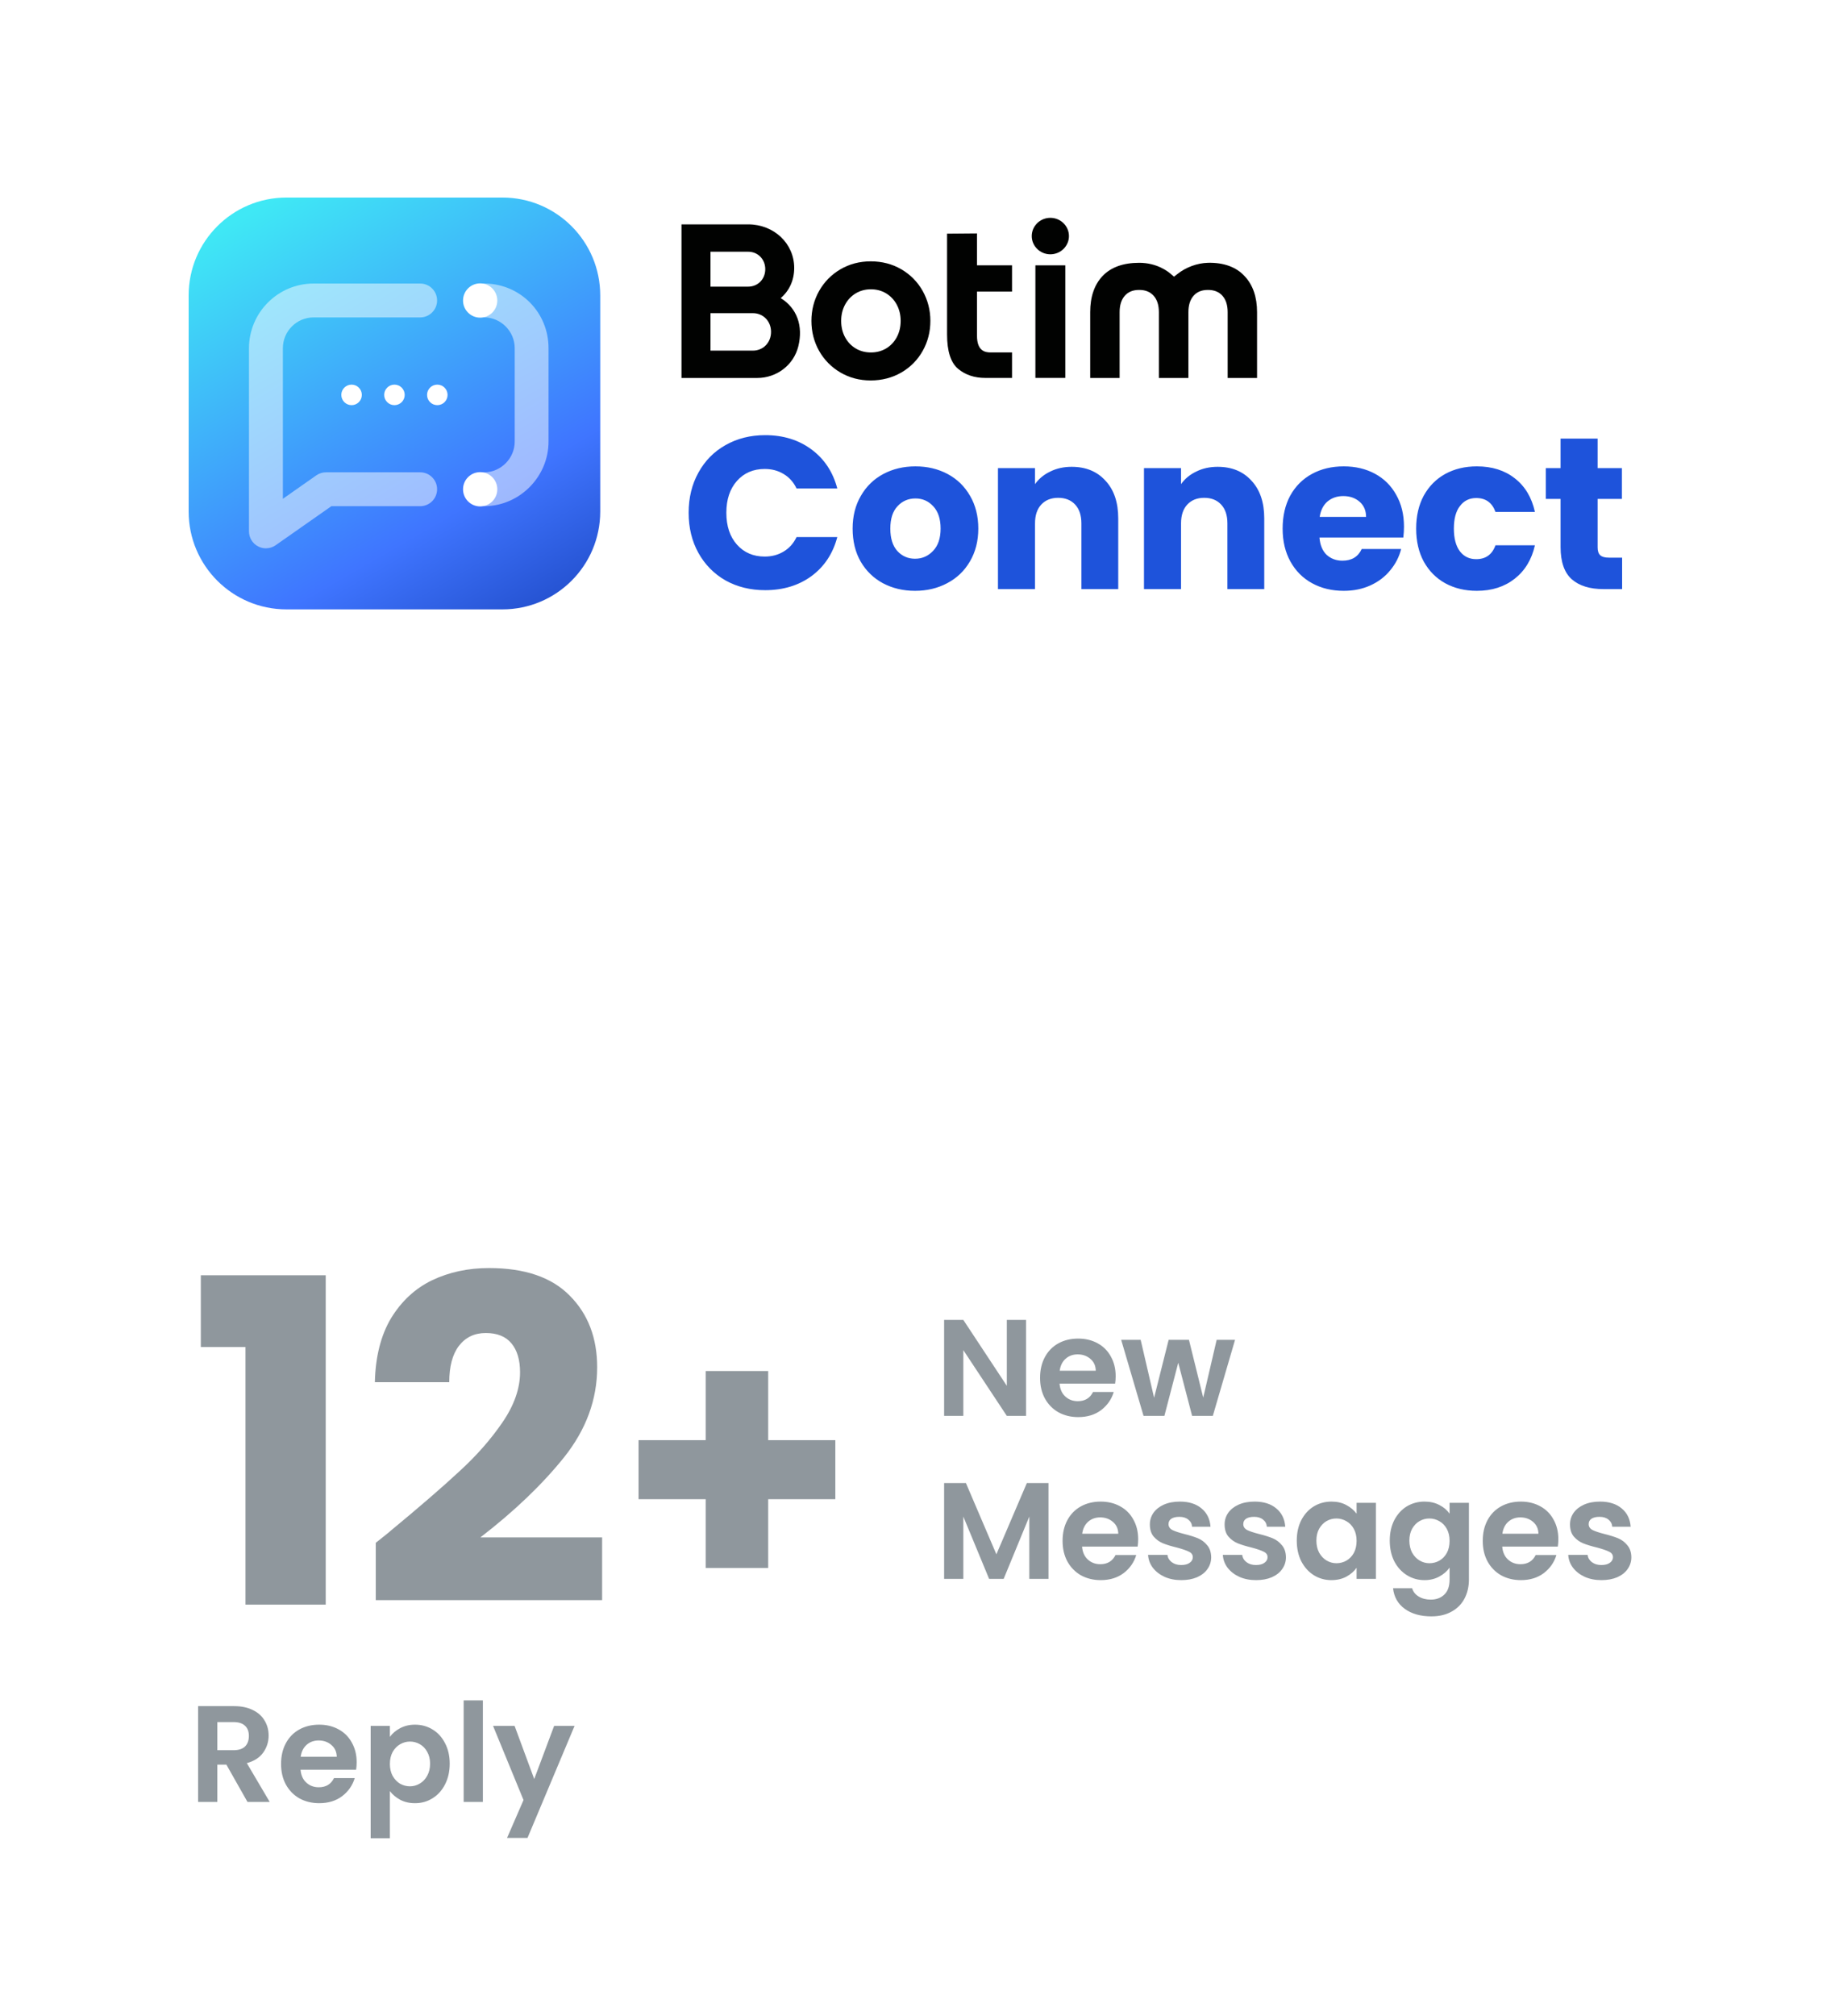 <svg width="214" height="235" viewBox="0 0 214 235" fill="none" xmlns="http://www.w3.org/2000/svg">
<g filter="url(#filter0_d_3046_7705)">
<rect x="1" y="1.525" width="203.477" height="224" rx="25" fill="white"/>
<g clip-path="url(#clip0_3046_7705)">
<path d="M54.592 19.025H29.408C23.107 19.025 18 24.133 18 30.433V55.617C18 61.918 23.107 67.025 29.408 67.025H54.592C60.893 67.025 66 61.918 66 55.617V30.433C66 24.133 60.893 19.025 54.592 19.025Z" fill="url(#paint0_linear_3046_7705)"/>
<path d="M51.998 55.025C53.102 55.025 53.996 54.131 53.996 53.027C53.996 51.924 53.102 51.029 51.998 51.029C50.895 51.029 50 51.924 50 53.027C50 54.131 50.895 55.025 51.998 55.025Z" fill="white"/>
<path opacity="0.5" d="M52.578 55.001C51.512 55.001 50.632 54.148 50.608 53.075C50.58 51.985 51.445 51.08 52.531 51.053C54.458 51.005 56.026 49.398 56.026 47.471V36.573C56.026 34.646 54.458 33.039 52.535 32.992C51.445 32.964 50.584 32.06 50.612 30.97C50.64 29.88 51.548 29.011 52.634 29.047C56.748 29.149 59.97 32.455 59.97 36.573V47.471C59.97 51.523 56.677 54.899 52.626 54.998C52.61 54.998 52.594 54.998 52.578 54.998V55.001Z" fill="white"/>
<path opacity="0.5" d="M27.011 59.91C26.698 59.91 26.387 59.835 26.098 59.684C25.447 59.345 25.036 58.67 25.036 57.931V36.581C25.04 32.427 28.42 29.047 32.574 29.047H45.001C46.09 29.047 46.975 29.931 46.975 31.021C46.975 32.111 46.09 32.995 45.001 32.995H32.574C30.596 32.995 28.989 34.603 28.989 36.581V54.137L32.89 51.404C33.222 51.171 33.617 51.049 34.023 51.049H45.001C46.09 51.049 46.975 51.933 46.975 53.023C46.975 54.113 46.09 54.998 45.001 54.998H34.643L28.144 59.55C27.804 59.787 27.409 59.906 27.011 59.906V59.91Z" fill="white"/>
<path d="M42 43.222C42.661 43.222 43.197 42.687 43.197 42.026C43.197 41.365 42.661 40.83 42 40.83C41.339 40.83 40.804 41.365 40.804 42.026C40.804 42.687 41.339 43.222 42 43.222Z" fill="white"/>
<path d="M46.999 43.222C47.66 43.222 48.196 42.687 48.196 42.026C48.196 41.365 47.66 40.83 46.999 40.83C46.338 40.83 45.803 41.365 45.803 42.026C45.803 42.687 46.338 43.222 46.999 43.222Z" fill="white"/>
<path d="M51.998 33.023C53.102 33.023 53.996 32.129 53.996 31.025C53.996 29.922 53.102 29.027 51.998 29.027C50.895 29.027 50 29.922 50 31.025C50 32.129 50.895 33.023 51.998 33.023Z" fill="white"/>
<path d="M37.001 43.222C37.662 43.222 38.198 42.687 38.198 42.026C38.198 41.365 37.662 40.83 37.001 40.83C36.34 40.83 35.805 41.365 35.805 42.026C35.805 42.687 36.34 43.222 37.001 43.222Z" fill="white"/>
</g>
<g clip-path="url(#clip1_3046_7705)">
<path d="M101.122 27.393C100.068 26.776 98.867 26.461 97.553 26.461C96.24 26.461 95.052 26.776 94.002 27.393C92.953 28.01 92.119 28.858 91.524 29.916C90.929 30.973 90.629 32.144 90.629 33.403C90.629 34.663 90.931 35.843 91.524 36.895C92.119 37.948 92.953 38.794 94.002 39.411C95.052 40.029 96.243 40.343 97.54 40.343C98.837 40.343 100.055 40.031 101.113 39.418C102.172 38.805 103.01 37.957 103.605 36.899C104.201 35.843 104.501 34.665 104.501 33.401C104.501 32.137 104.198 30.973 103.605 29.914C103.01 28.856 102.174 28.008 101.12 27.391L101.122 27.393ZM99.341 36.612C98.821 36.922 98.224 37.08 97.567 37.08C96.91 37.08 96.313 36.924 95.793 36.612C95.272 36.302 94.855 35.864 94.555 35.309C94.252 34.753 94.098 34.111 94.098 33.403C94.098 32.696 94.252 32.065 94.555 31.504C94.857 30.945 95.275 30.504 95.799 30.19C96.324 29.876 96.919 29.718 97.567 29.718C98.215 29.718 98.812 29.876 99.335 30.19C99.859 30.504 100.28 30.948 100.579 31.504C100.882 32.065 101.036 32.705 101.036 33.403C101.036 34.102 100.882 34.751 100.579 35.309C100.277 35.864 99.862 36.302 99.341 36.612Z" fill="#010201"/>
<path d="M109.938 26.927H114.025V29.984H109.938V35.133C109.938 36.877 110.842 37.078 111.521 37.078H114.025V40.049H110.906C109.64 40.049 108.575 39.692 107.734 38.989C106.88 38.274 106.448 36.931 106.448 34.997V23.235L109.938 23.205V26.925V26.927Z" fill="#010201"/>
<path d="M120.238 26.927H116.748V40.047H120.238V26.927Z" fill="#010201"/>
<path d="M120.662 23.515C120.662 24.686 119.69 25.64 118.493 25.64C117.296 25.64 116.323 24.686 116.323 23.515C116.323 22.344 117.296 21.389 118.493 21.389C119.69 21.389 120.662 22.344 120.662 23.515Z" fill="#010201"/>
<path d="M142.603 40.058H139.17V32.381C139.17 31.56 138.964 30.916 138.557 30.466C138.148 30.014 137.598 29.792 136.876 29.792C136.154 29.792 135.604 30.011 135.202 30.466C134.797 30.918 134.593 31.563 134.593 32.381V40.058H131.149V32.381C131.149 31.56 130.942 30.916 130.535 30.466C130.126 30.014 129.577 29.792 128.854 29.792C128.132 29.792 127.582 30.011 127.18 30.466C126.776 30.918 126.571 31.563 126.571 32.381V40.058H123.141V32.377C123.141 30.588 123.629 29.17 124.595 28.159C125.565 27.144 126.998 26.631 128.854 26.631C130.935 26.631 132.226 27.646 132.571 27.958L132.916 28.245L133.316 27.936C134.291 27.151 135.622 26.663 136.871 26.631C138.707 26.586 140.197 27.128 141.167 28.207C142.117 29.22 142.599 30.624 142.599 32.377V40.058H142.603Z" fill="#010201"/>
<path d="M87.047 30.746C88.067 29.876 88.621 28.639 88.621 27.226C88.621 24.381 86.261 22.151 83.248 22.151H75.477V40.054H84.305C86.586 40.054 88.555 38.543 89.096 36.381C89.696 33.982 88.933 31.904 87.047 30.746ZM78.855 29.41V25.34H83.251C84.389 25.34 85.245 26.215 85.245 27.375C85.245 28.535 84.389 29.41 83.251 29.41H78.855ZM85.92 34.683C85.92 35.929 85.009 36.867 83.8 36.867H78.855V32.499H83.8C85.009 32.499 85.92 33.437 85.92 34.683Z" fill="#010201"/>
</g>
<path d="M76.311 55.765C76.311 54.013 76.69 52.455 77.448 51.09C78.206 49.709 79.259 48.639 80.607 47.881C81.971 47.106 83.513 46.718 85.231 46.718C87.337 46.718 89.14 47.274 90.639 48.386C92.139 49.498 93.141 51.014 93.647 52.935H88.896C88.542 52.194 88.037 51.629 87.379 51.242C86.739 50.854 86.006 50.66 85.181 50.66C83.85 50.66 82.772 51.124 81.946 52.05C81.121 52.977 80.708 54.215 80.708 55.765C80.708 57.315 81.121 58.554 81.946 59.48C82.772 60.407 83.85 60.87 85.181 60.87C86.006 60.87 86.739 60.676 87.379 60.289C88.037 59.901 88.542 59.337 88.896 58.596H93.647C93.141 60.516 92.139 62.033 90.639 63.145C89.14 64.24 87.337 64.787 85.231 64.787C83.513 64.787 81.971 64.408 80.607 63.65C79.259 62.875 78.206 61.805 77.448 60.441C76.69 59.076 76.311 57.517 76.311 55.765ZM102.712 64.863C101.331 64.863 100.084 64.568 98.972 63.978C97.877 63.389 97.009 62.546 96.369 61.451C95.746 60.356 95.434 59.076 95.434 57.61C95.434 56.161 95.754 54.889 96.394 53.794C97.034 52.682 97.91 51.831 99.022 51.242C100.134 50.652 101.381 50.357 102.763 50.357C104.144 50.357 105.391 50.652 106.503 51.242C107.615 51.831 108.491 52.682 109.131 53.794C109.771 54.889 110.091 56.161 110.091 57.61C110.091 59.059 109.763 60.339 109.106 61.451C108.466 62.546 107.581 63.389 106.452 63.978C105.34 64.568 104.094 64.863 102.712 64.863ZM102.712 61.123C103.538 61.123 104.237 60.82 104.81 60.213C105.399 59.606 105.694 58.739 105.694 57.61C105.694 56.481 105.408 55.614 104.835 55.007C104.279 54.401 103.588 54.097 102.763 54.097C101.92 54.097 101.221 54.401 100.665 55.007C100.109 55.597 99.831 56.464 99.831 57.61C99.831 58.739 100.101 59.606 100.64 60.213C101.196 60.82 101.887 61.123 102.712 61.123ZM120.976 50.408C122.627 50.408 123.941 50.947 124.919 52.025C125.913 53.087 126.41 54.552 126.41 56.422V64.661H122.113V57.004C122.113 56.06 121.869 55.327 121.381 54.805C120.892 54.283 120.235 54.022 119.409 54.022C118.584 54.022 117.927 54.283 117.438 54.805C116.95 55.327 116.705 56.06 116.705 57.004V64.661H112.384V50.559H116.705V52.429C117.143 51.806 117.733 51.318 118.474 50.964C119.216 50.593 120.05 50.408 120.976 50.408ZM138.005 50.408C139.656 50.408 140.97 50.947 141.947 52.025C142.941 53.087 143.438 54.552 143.438 56.422V64.661H139.142V57.004C139.142 56.06 138.898 55.327 138.409 54.805C137.921 54.283 137.264 54.022 136.438 54.022C135.613 54.022 134.955 54.283 134.467 54.805C133.978 55.327 133.734 56.06 133.734 57.004V64.661H129.413V50.559H133.734V52.429C134.172 51.806 134.762 51.318 135.503 50.964C136.244 50.593 137.078 50.408 138.005 50.408ZM159.734 57.383C159.734 57.787 159.709 58.208 159.658 58.646H149.878C149.946 59.522 150.224 60.196 150.712 60.668C151.218 61.123 151.833 61.35 152.557 61.35C153.635 61.35 154.385 60.895 154.806 59.986H159.406C159.17 60.912 158.74 61.746 158.117 62.487C157.51 63.229 156.744 63.81 155.817 64.231C154.89 64.652 153.854 64.863 152.709 64.863C151.327 64.863 150.097 64.568 149.019 63.978C147.941 63.389 147.098 62.546 146.492 61.451C145.885 60.356 145.582 59.076 145.582 57.61C145.582 56.144 145.877 54.864 146.467 53.769C147.073 52.674 147.915 51.831 148.994 51.242C150.072 50.652 151.31 50.357 152.709 50.357C154.073 50.357 155.286 50.644 156.348 51.216C157.409 51.789 158.235 52.606 158.824 53.668C159.431 54.729 159.734 55.967 159.734 57.383ZM155.312 56.245C155.312 55.504 155.059 54.914 154.553 54.476C154.048 54.038 153.416 53.819 152.658 53.819C151.934 53.819 151.319 54.03 150.813 54.451C150.325 54.872 150.021 55.47 149.903 56.245H155.312ZM161.155 57.61C161.155 56.144 161.449 54.864 162.039 53.769C162.646 52.674 163.48 51.831 164.541 51.242C165.619 50.652 166.849 50.357 168.231 50.357C170 50.357 171.474 50.821 172.653 51.747C173.849 52.674 174.633 53.979 175.003 55.664H170.404C170.016 54.586 169.267 54.047 168.155 54.047C167.363 54.047 166.731 54.358 166.259 54.982C165.788 55.588 165.552 56.464 165.552 57.61C165.552 58.756 165.788 59.64 166.259 60.264C166.731 60.87 167.363 61.173 168.155 61.173C169.267 61.173 170.016 60.634 170.404 59.556H175.003C174.633 61.207 173.849 62.504 172.653 63.448C171.457 64.391 169.983 64.863 168.231 64.863C166.849 64.863 165.619 64.568 164.541 63.978C163.48 63.389 162.646 62.546 162.039 61.451C161.449 60.356 161.155 59.076 161.155 57.61ZM185.174 60.996V64.661H182.976C181.409 64.661 180.187 64.282 179.311 63.524C178.435 62.749 177.997 61.493 177.997 59.758V54.148H176.279V50.559H177.997V47.122H182.319V50.559H185.149V54.148H182.319V59.809C182.319 60.23 182.42 60.533 182.622 60.718C182.824 60.904 183.161 60.996 183.633 60.996H185.174Z" fill="#1E53DB"/>
<path d="M19.42 152.999V144.637H33.986V183.025H24.626V152.999H19.42ZM39.822 175.821C41.014 174.874 41.557 174.436 41.452 174.506C44.888 171.667 47.587 169.335 49.55 167.512C51.549 165.689 53.231 163.779 54.599 161.78C55.966 159.782 56.649 157.836 56.649 155.943C56.649 154.506 56.316 153.384 55.65 152.578C54.984 151.772 53.985 151.368 52.653 151.368C51.321 151.368 50.269 151.877 49.498 152.893C48.761 153.875 48.393 155.277 48.393 157.1H39.717C39.787 154.12 40.418 151.631 41.61 149.633C42.837 147.635 44.432 146.162 46.395 145.216C48.393 144.269 50.602 143.796 53.021 143.796C57.193 143.796 60.33 144.865 62.434 147.004C64.572 149.142 65.642 151.929 65.642 155.365C65.642 159.116 64.362 162.604 61.803 165.829C59.244 169.02 55.983 172.14 52.022 175.19H66.22V182.499H39.822V175.821ZM93.418 170.74H85.588V178.75H78.298V170.74H70.468V163.855H78.298V155.8H85.588V163.855H93.418V170.74Z" fill="#8F979D"/>
<path d="M115.656 161.025H113.416L108.344 153.361V161.025H106.104V149.841H108.344L113.416 157.521V149.841H115.656V161.025ZM126.11 156.401C126.11 156.721 126.088 157.009 126.046 157.265H119.566C119.619 157.905 119.843 158.406 120.238 158.769C120.632 159.132 121.118 159.313 121.694 159.313C122.526 159.313 123.118 158.956 123.47 158.241H125.886C125.63 159.094 125.139 159.798 124.414 160.353C123.688 160.897 122.798 161.169 121.742 161.169C120.888 161.169 120.12 160.982 119.438 160.609C118.766 160.225 118.238 159.686 117.854 158.993C117.48 158.3 117.294 157.5 117.294 156.593C117.294 155.676 117.48 154.87 117.854 154.177C118.227 153.484 118.75 152.95 119.422 152.577C120.094 152.204 120.867 152.017 121.742 152.017C122.584 152.017 123.336 152.198 123.998 152.561C124.67 152.924 125.187 153.441 125.55 154.113C125.923 154.774 126.11 155.537 126.11 156.401ZM123.79 155.761C123.779 155.185 123.571 154.726 123.166 154.385C122.76 154.033 122.264 153.857 121.678 153.857C121.123 153.857 120.654 154.028 120.27 154.369C119.896 154.7 119.667 155.164 119.582 155.761H123.79ZM140.033 152.161L137.441 161.025H135.025L133.409 154.833L131.793 161.025H129.361L126.753 152.161H129.025L130.593 158.913L132.289 152.161H134.657L136.321 158.897L137.889 152.161H140.033Z" fill="#8F979D"/>
<path d="M118.28 168.857V180.025H116.04V172.761L113.048 180.025H111.352L108.344 172.761V180.025H106.104V168.857H108.648L112.2 177.161L115.752 168.857H118.28ZM128.735 175.401C128.735 175.721 128.713 176.009 128.671 176.265H122.191C122.244 176.905 122.468 177.406 122.863 177.769C123.257 178.132 123.743 178.313 124.319 178.313C125.151 178.313 125.743 177.956 126.095 177.241H128.511C128.255 178.094 127.764 178.798 127.039 179.353C126.313 179.897 125.423 180.169 124.367 180.169C123.513 180.169 122.745 179.982 122.063 179.609C121.391 179.225 120.863 178.686 120.479 177.993C120.105 177.3 119.919 176.5 119.919 175.593C119.919 174.676 120.105 173.87 120.479 173.177C120.852 172.484 121.375 171.95 122.047 171.577C122.719 171.204 123.492 171.017 124.367 171.017C125.209 171.017 125.961 171.198 126.623 171.561C127.295 171.924 127.812 172.441 128.175 173.113C128.548 173.774 128.735 174.537 128.735 175.401ZM126.415 174.761C126.404 174.185 126.196 173.726 125.791 173.385C125.385 173.033 124.889 172.857 124.303 172.857C123.748 172.857 123.279 173.028 122.895 173.369C122.521 173.7 122.292 174.164 122.207 174.761H126.415ZM133.762 180.169C133.036 180.169 132.386 180.041 131.81 179.785C131.234 179.518 130.775 179.161 130.434 178.713C130.103 178.265 129.922 177.769 129.89 177.225H132.146C132.188 177.566 132.354 177.849 132.642 178.073C132.94 178.297 133.308 178.409 133.746 178.409C134.172 178.409 134.503 178.324 134.738 178.153C134.983 177.982 135.106 177.764 135.106 177.497C135.106 177.209 134.956 176.996 134.658 176.857C134.37 176.708 133.906 176.548 133.266 176.377C132.604 176.217 132.06 176.052 131.634 175.881C131.218 175.71 130.855 175.449 130.546 175.097C130.247 174.745 130.098 174.27 130.098 173.673C130.098 173.182 130.236 172.734 130.514 172.329C130.802 171.924 131.207 171.604 131.73 171.369C132.263 171.134 132.887 171.017 133.602 171.017C134.658 171.017 135.5 171.284 136.13 171.817C136.759 172.34 137.106 173.049 137.17 173.945H135.026C134.994 173.593 134.844 173.316 134.578 173.113C134.322 172.9 133.975 172.793 133.538 172.793C133.132 172.793 132.818 172.868 132.594 173.017C132.38 173.166 132.274 173.374 132.274 173.641C132.274 173.94 132.423 174.169 132.722 174.329C133.02 174.478 133.484 174.633 134.114 174.793C134.754 174.953 135.282 175.118 135.698 175.289C136.114 175.46 136.471 175.726 136.77 176.089C137.079 176.441 137.239 176.91 137.25 177.497C137.25 178.009 137.106 178.468 136.818 178.873C136.54 179.278 136.135 179.598 135.602 179.833C135.079 180.057 134.466 180.169 133.762 180.169ZM142.48 180.169C141.755 180.169 141.104 180.041 140.528 179.785C139.952 179.518 139.494 179.161 139.152 178.713C138.822 178.265 138.64 177.769 138.608 177.225H140.864C140.907 177.566 141.072 177.849 141.36 178.073C141.659 178.297 142.027 178.409 142.464 178.409C142.891 178.409 143.222 178.324 143.456 178.153C143.702 177.982 143.824 177.764 143.824 177.497C143.824 177.209 143.675 176.996 143.376 176.857C143.088 176.708 142.624 176.548 141.984 176.377C141.323 176.217 140.779 176.052 140.352 175.881C139.936 175.71 139.574 175.449 139.264 175.097C138.966 174.745 138.816 174.27 138.816 173.673C138.816 173.182 138.955 172.734 139.232 172.329C139.52 171.924 139.926 171.604 140.448 171.369C140.982 171.134 141.606 171.017 142.32 171.017C143.376 171.017 144.219 171.284 144.848 171.817C145.478 172.34 145.824 173.049 145.888 173.945H143.744C143.712 173.593 143.563 173.316 143.296 173.113C143.04 172.9 142.694 172.793 142.256 172.793C141.851 172.793 141.536 172.868 141.312 173.017C141.099 173.166 140.992 173.374 140.992 173.641C140.992 173.94 141.142 174.169 141.44 174.329C141.739 174.478 142.203 174.633 142.832 174.793C143.472 174.953 144 175.118 144.416 175.289C144.832 175.46 145.19 175.726 145.488 176.089C145.798 176.441 145.958 176.91 145.968 177.497C145.968 178.009 145.824 178.468 145.536 178.873C145.259 179.278 144.854 179.598 144.32 179.833C143.798 180.057 143.184 180.169 142.48 180.169ZM147.231 175.561C147.231 174.665 147.407 173.87 147.759 173.177C148.122 172.484 148.607 171.95 149.215 171.577C149.834 171.204 150.522 171.017 151.279 171.017C151.94 171.017 152.516 171.15 153.007 171.417C153.508 171.684 153.908 172.02 154.207 172.425V171.161H156.463V180.025H154.207V178.729C153.919 179.145 153.519 179.492 153.007 179.769C152.506 180.036 151.924 180.169 151.263 180.169C150.516 180.169 149.834 179.977 149.215 179.593C148.607 179.209 148.122 178.67 147.759 177.977C147.407 177.273 147.231 176.468 147.231 175.561ZM154.207 175.593C154.207 175.049 154.1 174.585 153.887 174.201C153.674 173.806 153.386 173.508 153.023 173.305C152.66 173.092 152.271 172.985 151.855 172.985C151.439 172.985 151.055 173.086 150.703 173.289C150.351 173.492 150.063 173.79 149.839 174.185C149.626 174.569 149.519 175.028 149.519 175.561C149.519 176.094 149.626 176.564 149.839 176.969C150.063 177.364 150.351 177.668 150.703 177.881C151.066 178.094 151.45 178.201 151.855 178.201C152.271 178.201 152.66 178.1 153.023 177.897C153.386 177.684 153.674 177.385 153.887 177.001C154.1 176.606 154.207 176.137 154.207 175.593ZM162.123 171.017C162.784 171.017 163.366 171.15 163.867 171.417C164.368 171.673 164.763 172.009 165.051 172.425V171.161H167.307V180.089C167.307 180.91 167.142 181.641 166.811 182.281C166.48 182.932 165.984 183.444 165.323 183.817C164.662 184.201 163.862 184.393 162.923 184.393C161.664 184.393 160.63 184.1 159.819 183.513C159.019 182.926 158.566 182.126 158.459 181.113H160.683C160.8 181.518 161.051 181.838 161.435 182.073C161.83 182.318 162.304 182.441 162.859 182.441C163.51 182.441 164.038 182.244 164.443 181.849C164.848 181.465 165.051 180.878 165.051 180.089V178.713C164.763 179.129 164.363 179.476 163.851 179.753C163.35 180.03 162.774 180.169 162.123 180.169C161.376 180.169 160.694 179.977 160.075 179.593C159.456 179.209 158.966 178.67 158.603 177.977C158.251 177.273 158.075 176.468 158.075 175.561C158.075 174.665 158.251 173.87 158.603 173.177C158.966 172.484 159.451 171.95 160.059 171.577C160.678 171.204 161.366 171.017 162.123 171.017ZM165.051 175.593C165.051 175.049 164.944 174.585 164.731 174.201C164.518 173.806 164.23 173.508 163.867 173.305C163.504 173.092 163.115 172.985 162.699 172.985C162.283 172.985 161.899 173.086 161.547 173.289C161.195 173.492 160.907 173.79 160.683 174.185C160.47 174.569 160.363 175.028 160.363 175.561C160.363 176.094 160.47 176.564 160.683 176.969C160.907 177.364 161.195 177.668 161.547 177.881C161.91 178.094 162.294 178.201 162.699 178.201C163.115 178.201 163.504 178.1 163.867 177.897C164.23 177.684 164.518 177.385 164.731 177.001C164.944 176.606 165.051 176.137 165.051 175.593ZM177.735 175.401C177.735 175.721 177.713 176.009 177.671 176.265H171.191C171.244 176.905 171.468 177.406 171.863 177.769C172.257 178.132 172.743 178.313 173.319 178.313C174.151 178.313 174.743 177.956 175.095 177.241H177.511C177.255 178.094 176.764 178.798 176.039 179.353C175.313 179.897 174.423 180.169 173.367 180.169C172.513 180.169 171.745 179.982 171.063 179.609C170.391 179.225 169.863 178.686 169.479 177.993C169.105 177.3 168.919 176.5 168.919 175.593C168.919 174.676 169.105 173.87 169.479 173.177C169.852 172.484 170.375 171.95 171.047 171.577C171.719 171.204 172.492 171.017 173.367 171.017C174.209 171.017 174.961 171.198 175.623 171.561C176.295 171.924 176.812 172.441 177.175 173.113C177.548 173.774 177.735 174.537 177.735 175.401ZM175.415 174.761C175.404 174.185 175.196 173.726 174.791 173.385C174.385 173.033 173.889 172.857 173.303 172.857C172.748 172.857 172.279 173.028 171.895 173.369C171.521 173.7 171.292 174.164 171.207 174.761H175.415ZM182.762 180.169C182.036 180.169 181.386 180.041 180.81 179.785C180.234 179.518 179.775 179.161 179.434 178.713C179.103 178.265 178.922 177.769 178.89 177.225H181.146C181.188 177.566 181.354 177.849 181.642 178.073C181.94 178.297 182.308 178.409 182.746 178.409C183.172 178.409 183.503 178.324 183.738 178.153C183.983 177.982 184.106 177.764 184.106 177.497C184.106 177.209 183.956 176.996 183.658 176.857C183.37 176.708 182.906 176.548 182.266 176.377C181.604 176.217 181.06 176.052 180.634 175.881C180.218 175.71 179.855 175.449 179.546 175.097C179.247 174.745 179.098 174.27 179.098 173.673C179.098 173.182 179.236 172.734 179.514 172.329C179.802 171.924 180.207 171.604 180.73 171.369C181.263 171.134 181.887 171.017 182.602 171.017C183.658 171.017 184.5 171.284 185.13 171.817C185.759 172.34 186.106 173.049 186.17 173.945H184.026C183.994 173.593 183.844 173.316 183.578 173.113C183.322 172.9 182.975 172.793 182.538 172.793C182.132 172.793 181.818 172.868 181.594 173.017C181.38 173.166 181.274 173.374 181.274 173.641C181.274 173.94 181.423 174.169 181.722 174.329C182.02 174.478 182.484 174.633 183.114 174.793C183.754 174.953 184.282 175.118 184.698 175.289C185.114 175.46 185.471 175.726 185.77 176.089C186.079 176.441 186.239 176.91 186.25 177.497C186.25 178.009 186.106 178.468 185.818 178.873C185.54 179.278 185.135 179.598 184.602 179.833C184.079 180.057 183.466 180.169 182.762 180.169Z" fill="#8F979D"/>
<path d="M24.864 206.025L22.4 201.673H21.344V206.025H19.104V194.857H23.296C24.16 194.857 24.896 195.012 25.504 195.321C26.112 195.62 26.565 196.03 26.864 196.553C27.173 197.065 27.328 197.641 27.328 198.281C27.328 199.017 27.115 199.684 26.688 200.281C26.261 200.868 25.627 201.273 24.784 201.497L27.456 206.025H24.864ZM21.344 199.993H23.216C23.824 199.993 24.277 199.849 24.576 199.561C24.875 199.262 25.024 198.852 25.024 198.329C25.024 197.817 24.875 197.422 24.576 197.145C24.277 196.857 23.824 196.713 23.216 196.713H21.344V199.993ZM37.594 201.401C37.594 201.721 37.573 202.009 37.53 202.265H31.05C31.103 202.905 31.327 203.406 31.722 203.769C32.117 204.132 32.602 204.313 33.178 204.313C34.01 204.313 34.602 203.956 34.954 203.241H37.37C37.114 204.094 36.623 204.798 35.898 205.353C35.173 205.897 34.282 206.169 33.226 206.169C32.373 206.169 31.605 205.982 30.922 205.609C30.25 205.225 29.722 204.686 29.338 203.993C28.965 203.3 28.778 202.5 28.778 201.593C28.778 200.676 28.965 199.87 29.338 199.177C29.711 198.484 30.234 197.95 30.906 197.577C31.578 197.204 32.351 197.017 33.226 197.017C34.069 197.017 34.821 197.198 35.482 197.561C36.154 197.924 36.671 198.441 37.034 199.113C37.407 199.774 37.594 200.537 37.594 201.401ZM35.274 200.761C35.263 200.185 35.055 199.726 34.65 199.385C34.245 199.033 33.749 198.857 33.162 198.857C32.607 198.857 32.138 199.028 31.754 199.369C31.381 199.7 31.151 200.164 31.066 200.761H35.274ZM41.469 198.441C41.757 198.036 42.152 197.7 42.653 197.433C43.165 197.156 43.746 197.017 44.397 197.017C45.154 197.017 45.837 197.204 46.445 197.577C47.064 197.95 47.549 198.484 47.901 199.177C48.264 199.86 48.445 200.654 48.445 201.561C48.445 202.468 48.264 203.273 47.901 203.977C47.549 204.67 47.064 205.209 46.445 205.593C45.837 205.977 45.154 206.169 44.397 206.169C43.746 206.169 43.17 206.036 42.669 205.769C42.178 205.502 41.778 205.166 41.469 204.761V210.249H39.229V197.161H41.469V198.441ZM46.157 201.561C46.157 201.028 46.045 200.569 45.821 200.185C45.608 199.79 45.32 199.492 44.957 199.289C44.605 199.086 44.221 198.985 43.805 198.985C43.4 198.985 43.016 199.092 42.653 199.305C42.301 199.508 42.013 199.806 41.789 200.201C41.576 200.596 41.469 201.06 41.469 201.593C41.469 202.126 41.576 202.59 41.789 202.985C42.013 203.38 42.301 203.684 42.653 203.897C43.016 204.1 43.4 204.201 43.805 204.201C44.221 204.201 44.605 204.094 44.957 203.881C45.32 203.668 45.608 203.364 45.821 202.969C46.045 202.574 46.157 202.105 46.157 201.561ZM52.313 194.185V206.025H50.073V194.185H52.313ZM63.006 197.161L57.518 210.217H55.134L57.054 205.801L53.502 197.161H56.014L58.302 203.353L60.622 197.161H63.006Z" fill="#8F979D"/>
</g>
<defs>
<filter id="filter0_d_3046_7705" x="0" y="0.525" width="213.477" height="234" filterUnits="userSpaceOnUse" color-interpolation-filters="sRGB">
<feFlood flood-opacity="0" result="BackgroundImageFix"/>
<feColorMatrix in="SourceAlpha" type="matrix" values="0 0 0 0 0 0 0 0 0 0 0 0 0 0 0 0 0 0 127 0" result="hardAlpha"/>
<feMorphology radius="1" operator="dilate" in="SourceAlpha" result="effect1_dropShadow_3046_7705"/>
<feOffset dx="4" dy="4"/>
<feGaussianBlur stdDeviation="2"/>
<feComposite in2="hardAlpha" operator="out"/>
<feColorMatrix type="matrix" values="0 0 0 0 0.153 0 0 0 0 0.69 0 0 0 0 0.992 0 0 0 0.1 0"/>
<feBlend mode="normal" in2="BackgroundImageFix" result="effect1_dropShadow_3046_7705"/>
<feBlend mode="normal" in="SourceGraphic" in2="effect1_dropShadow_3046_7705" result="shape"/>
</filter>
<linearGradient id="paint0_linear_3046_7705" x1="103.75" y1="72.791" x2="53.844" y2="-13.791" gradientUnits="userSpaceOnUse">
<stop offset="0.062" stop-color="#00208F"/>
<stop offset="0.422" stop-color="#3F75FF"/>
<stop offset="0.844" stop-color="#3FE8F5"/>
</linearGradient>
<clipPath id="clip0_3046_7705">
<rect width="48" height="48" fill="white" transform="translate(18 19.025)"/>
</clipPath>
<clipPath id="clip1_3046_7705">
<rect width="67.127" height="18.954" fill="white" transform="translate(75.477 21.389)"/>
</clipPath>
</defs>
</svg>
